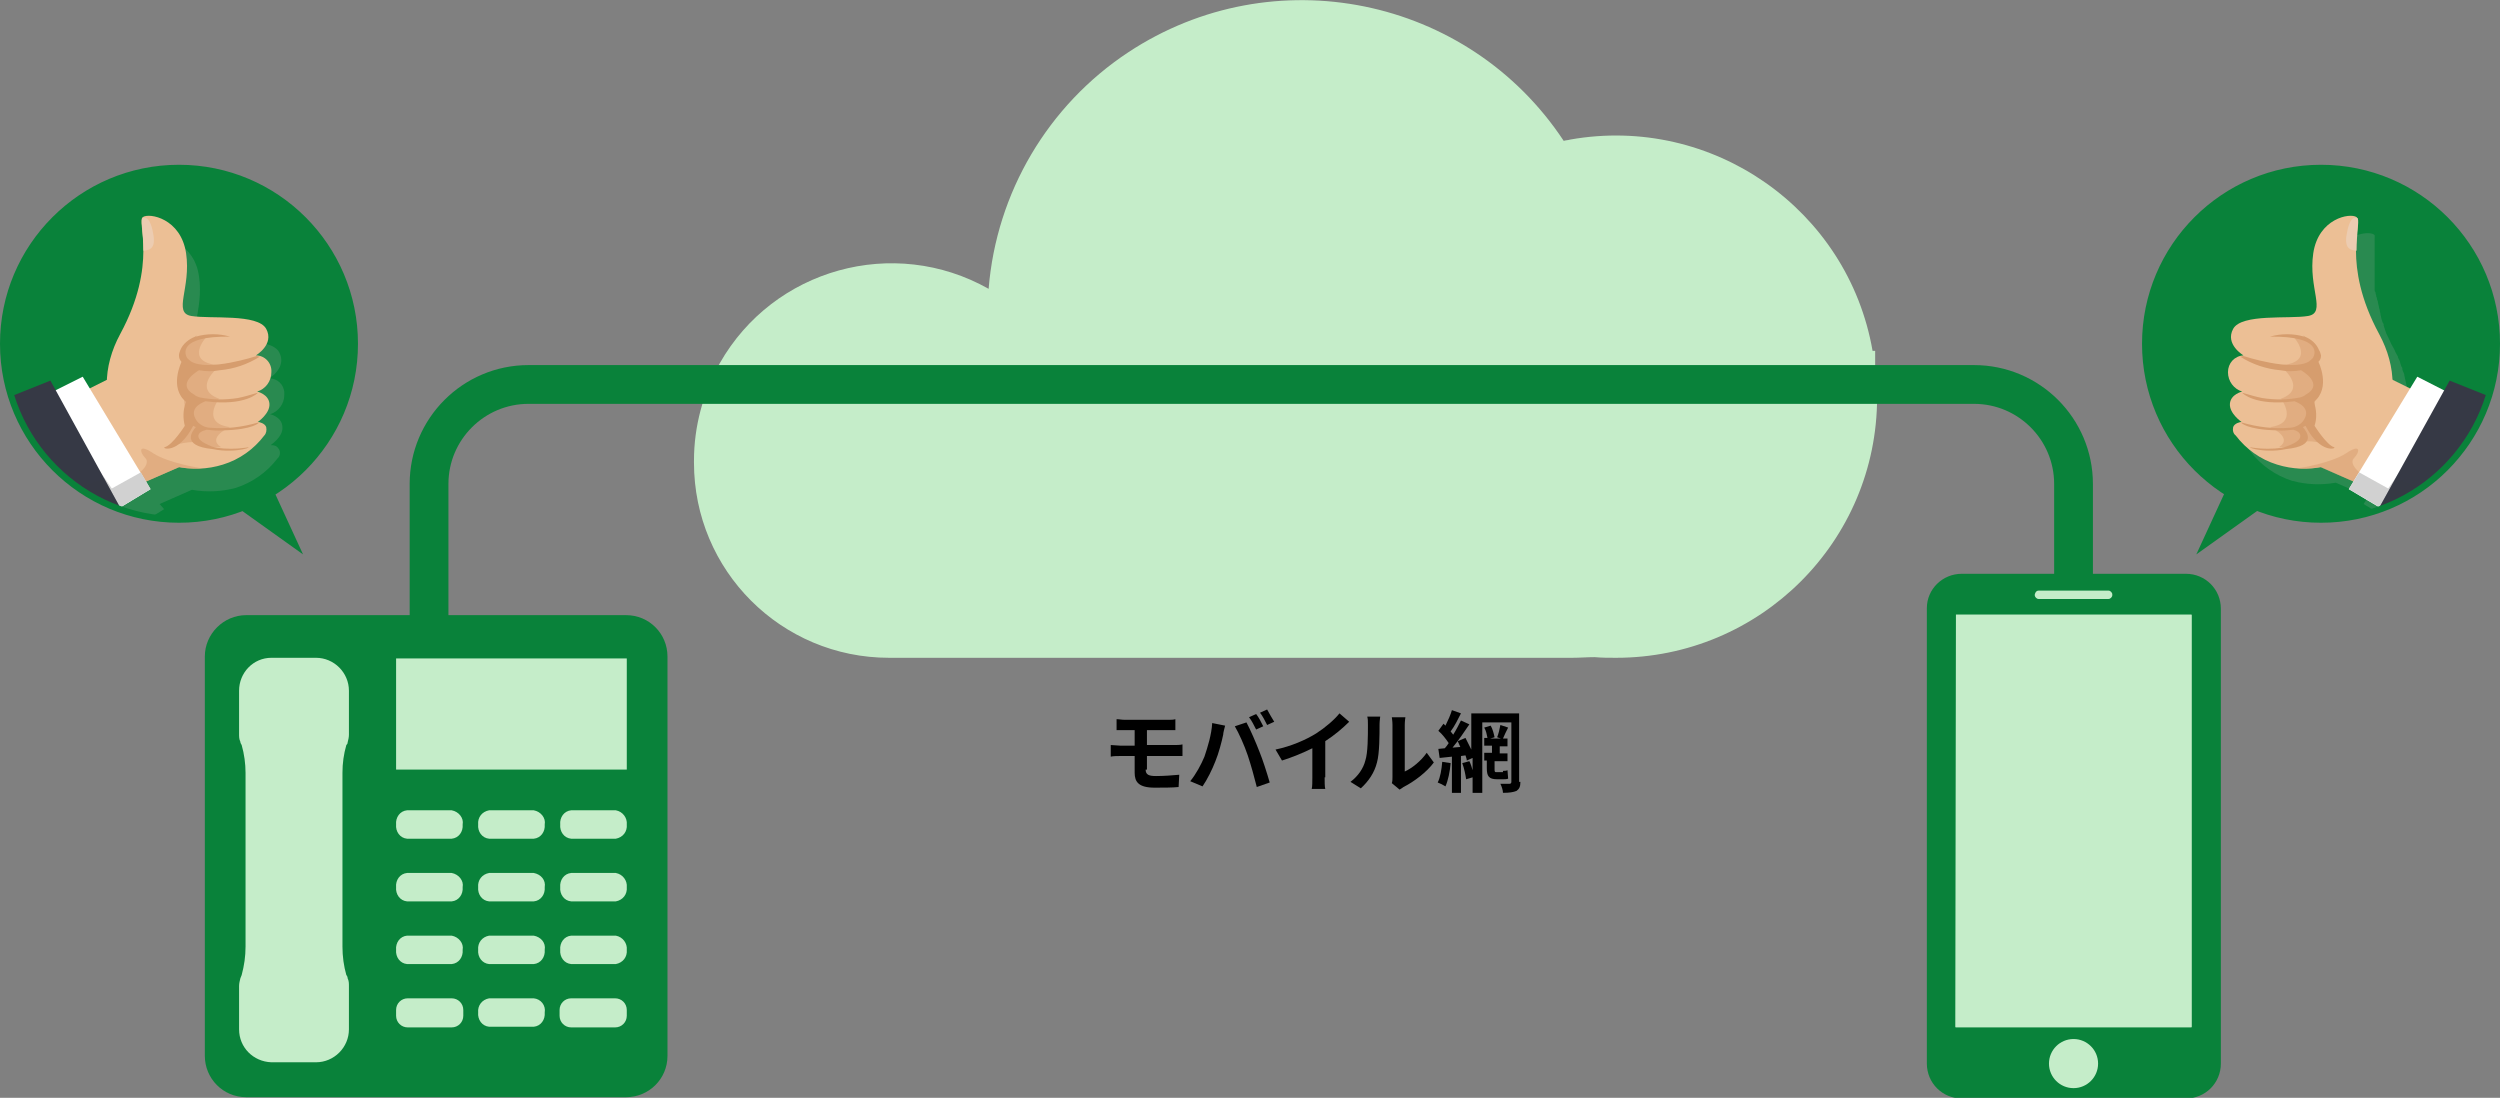 <?xml version="1.0" encoding="utf-8"?>
<!-- Generator: Adobe Illustrator 25.4.1, SVG Export Plug-In . SVG Version: 6.00 Build 0)  -->
<svg version="1.1" id="レイヤー_1" xmlns="http://www.w3.org/2000/svg" xmlns:xlink="http://www.w3.org/1999/xlink" x="0px"
	 y="0px" viewBox="0 0 386.9 169.9" style="enable-background:new 0 0 386.9 169.9;" xml:space="preserve">
<rect x="0" y="0" width="386.9" height="169.9" fill="#808080" stroke="none"/>
<style type="text/css">
	.st0{fill:#C5EDC9;}
	.st1{fill:none;stroke:#09823A;stroke-width:6;stroke-miterlimit:10;}
	.st2{fill:#09823A;}
	.st3{clip-path:url(#SVGID_00000070813256701909808460000010527739342658518431_);}
	.st4{opacity:0.2;fill:#AAAAAA;enable-background:new    ;}
	.st5{fill:#ECBF95;}
	.st6{opacity:0.5;fill:#D69D6E;enable-background:new    ;}
	.st7{fill:#ECCCB1;}
	.st8{fill:#D69D6E;}
	.st9{fill:#FFFFFF;}
	.st10{fill:#D1D1D1;}
	.st11{fill:#363945;}
	.st12{opacity:0.3;fill:#363945;enable-background:new    ;}
	.st13{fill:none;stroke:#09823A;stroke-miterlimit:10;}
	.st14{clip-path:url(#SVGID_00000080207116266023578070000003312909016228960664_);}
</style>
<g>
	<g id="レイヤー_2_00000168821673977637548490000006359910059190293178_">
		<g id="txt">
			<path class="st0" d="M290.2,56.6c0-0.6,0-1.2,0-1.8v-0.5h-0.4C286,32.4,265,17.7,243,21.6c-0.3,0.1-0.7,0.1-1,0.2
				C227.2-0.6,197-6.7,174.6,8.1c-12.4,8.2-20.4,21.7-21.6,36.6c-14.7-8.3-33.3-3.1-41.6,11.5c-2.6,4.6-4,9.8-4,15.1v0.3
				c0,16.7,13.5,30.2,30.2,30.2h105.7c1.2,0,2.3-0.1,3.5-0.1c1.1,0.1,2.2,0.1,3.3,0.1c22.3,0,40.4-18,40.4-40.3
				C290.5,59.8,290.4,58.2,290.2,56.6z"/>
			<path class="st1" d="M320.9,91.1V74.9c0-8.5-6.9-15.4-15.4-15.4H81.8c-8.5,0-15.4,6.9-15.4,15.4v22.4"/>
			<path class="st2" d="M303.6,88.8h34.7c3,0,5.4,2.4,5.4,5.4v70.4c0,3-2.4,5.4-5.4,5.4h-34.7c-3,0-5.4-2.4-5.4-5.4V94.1
				C298.2,91.2,300.6,88.8,303.6,88.8z"/>
			<path class="st0" d="M302.7,95.1h36.4c0,0,0.1,0,0.1,0.1v63.7c0,0,0,0.1-0.1,0.1h-36.4c0,0-0.1,0-0.1-0.1L302.7,95.1
				C302.6,95.1,302.7,95.1,302.7,95.1z"/>
			<path class="st0" d="M324.7,164.6c0-2.1-1.7-3.8-3.8-3.8s-3.8,1.7-3.8,3.8s1.7,3.8,3.8,3.8l0,0
				C323,168.4,324.7,166.7,324.7,164.6z"/>
			<path class="st0" d="M315.5,91.4h10.8c0.3,0,0.6,0.3,0.6,0.6v0.1c0,0.3-0.3,0.6-0.6,0.6h-10.8c-0.3,0-0.6-0.3-0.6-0.6V92
				C315,91.6,315.2,91.4,315.5,91.4z"/>
			<path class="st2" d="M38.1,95.2h58.8c3.6,0,6.4,2.9,6.4,6.4v61.8c0,3.6-2.9,6.4-6.4,6.4H38.1c-3.6,0-6.4-2.9-6.4-6.4v-61.8
				C31.7,98.1,34.6,95.2,38.1,95.2z"/>
			<rect x="61.3" y="101.9" class="st0" width="35.7" height="17.2"/>
			<path class="st0" d="M53.8,114.9L53.8,114.9c0.1-0.4,0.2-0.8,0.2-1.2v-6.8c0-2.8-2.3-5.1-5.1-5.1H42c-2.8,0-5,2.3-5,5.1v6.7
				c0,0.4,0,0.8,0.2,1.2l0,0c0,0.2,0.1,0.3,0.2,0.5c0.4,1.4,0.6,2.9,0.6,4.3v26.9c0,1.5-0.2,2.9-0.6,4.4c-0.1,0.2-0.1,0.3-0.2,0.5
				l0,0c-0.1,0.4-0.2,0.8-0.2,1.2v6.7c0,2.8,2.2,5,5,5.1h6.9c2.8,0,5.1-2.3,5.1-5.1l0,0v-6.7c0-0.4,0-0.8-0.2-1.2l0,0
				c0-0.2-0.1-0.4-0.2-0.5c-0.4-1.4-0.6-2.9-0.6-4.4v-26.9c0-1.5,0.2-2.9,0.6-4.3C53.7,115.2,53.8,115.1,53.8,114.9z"/>
			<path class="st0" d="M69.9,125.4H63c-1.1,0.1-1.8,1.1-1.7,2.2l0,0c-0.1,1.1,0.6,2.1,1.7,2.2h6.9c1.1-0.1,1.8-1.1,1.7-2.2l0,0
				C71.8,126.6,71,125.6,69.9,125.4z"/>
			<path class="st0" d="M82.6,125.4h-6.9c-1.1,0.2-1.8,1.1-1.7,2.2l0,0c-0.1,1.1,0.6,2.1,1.7,2.2h6.9c1.1-0.1,1.8-1.1,1.7-2.2l0,0
				C84.5,126.6,83.7,125.6,82.6,125.4z"/>
			<path class="st0" d="M95.3,125.4h-6.9c-1.1,0.1-1.8,1.1-1.7,2.2l0,0c-0.1,1.1,0.6,2.1,1.7,2.2h6.9c1.1-0.2,1.8-1.1,1.7-2.2l0,0
				C97.1,126.6,96.4,125.6,95.3,125.4z"/>
			<path class="st0" d="M69.9,135.1H63c-1.1,0.1-1.8,1.1-1.7,2.2l0,0c-0.1,1.1,0.6,2.1,1.7,2.2h6.9c1.1-0.1,1.8-1.1,1.7-2.2l0,0
				C71.8,136.3,71,135.3,69.9,135.1z"/>
			<path class="st0" d="M82.6,135.1h-6.9c-1.1,0.2-1.8,1.1-1.7,2.2l0,0c-0.1,1.1,0.6,2.1,1.7,2.2h6.9c1.1-0.1,1.8-1.1,1.7-2.2l0,0
				C84.5,136.2,83.7,135.3,82.6,135.1z"/>
			<path class="st0" d="M95.3,135.1h-6.9c-1.1,0.1-1.8,1.1-1.7,2.2l0,0c-0.1,1.1,0.6,2.1,1.7,2.2h6.9c1.1-0.2,1.8-1.1,1.7-2.2l0,0
				C97.1,136.3,96.4,135.3,95.3,135.1z"/>
			<path class="st0" d="M69.9,144.8H63c-1.1,0.1-1.8,1.1-1.7,2.2l0,0c-0.1,1.1,0.6,2.1,1.7,2.2h6.9c1.1-0.1,1.8-1.1,1.7-2.2l0,0
				C71.8,146,71,145,69.9,144.8z"/>
			<path class="st0" d="M82.6,144.8h-6.9c-1.1,0.2-1.8,1.1-1.7,2.2l0,0c-0.1,1.1,0.6,2.1,1.7,2.2h6.9c1.1-0.1,1.8-1.1,1.7-2.2l0,0
				C84.5,145.9,83.7,145,82.6,144.8z"/>
			<path class="st0" d="M95.3,144.8h-6.9c-1.1,0.1-1.8,1.1-1.7,2.2l0,0c-0.1,1.1,0.6,2.1,1.7,2.2h6.9c1.1-0.2,1.8-1.1,1.7-2.2l0,0
				C97.1,146,96.4,145,95.3,144.8z"/>
			<path class="st0" d="M63.1,154.5h6.8c1,0,1.8,0.8,1.8,1.8v0.9c0,1-0.8,1.8-1.8,1.8h-6.8c-1,0-1.8-0.8-1.8-1.8v-0.9
				C61.3,155.3,62.1,154.5,63.1,154.5z"/>
			<path class="st0" d="M82.6,154.5h-6.9c-1.1,0.2-1.8,1.1-1.7,2.2l0,0c-0.1,1.1,0.6,2.1,1.7,2.2h6.9c1.1-0.1,1.8-1.1,1.7-2.2l0,0
				C84.5,155.6,83.7,154.6,82.6,154.5z"/>
			<path class="st0" d="M88.4,154.5h6.8c1,0,1.8,0.8,1.8,1.8v0.9c0,1-0.8,1.8-1.8,1.8h-6.8c-1,0-1.8-0.8-1.8-1.8v-0.9
				C86.6,155.3,87.4,154.5,88.4,154.5z"/>
			<polygon class="st2" points="41.1,73.2 46.9,85.8 35,77.3 			"/>
			<circle class="st2" cx="27.7" cy="53.2" r="27.2"/>
			<g>
				<g>
					<defs>
						<circle id="SVGID_1_" cx="27.7" cy="53.2" r="27.2"/>
					</defs>
					<clipPath id="SVGID_00000069377843277357142740000014781247060108486331_">
						<use xlink:href="#SVGID_1_"  style="overflow:visible;"/>
					</clipPath>
					<g style="clip-path:url(#SVGID_00000069377843277357142740000014781247060108486331_);">
						<path class="st4" d="M43.7,66c-0.1-1.5-1.9-1.9-1.9-1.9c1.3-0.4,2.2-1.6,2.2-3c0.1-1.2-0.7-2.3-1.9-2.5l0,0H42l0,0h-0.1h-0.3
							c0,0,2.9-1.7,1.6-4.1s-8.7-1.5-11.6-2s0-4.3-0.8-9.7c-0.7-5.2-5.3-6.2-6.6-5.7l0,0L24,37.2l0,0l-0.1,0.1l0,0v0.1l0,0
							c0,0,0,0.1,0,0.2V38l0,0c0,0.1,0,0.2,0,0.3l0,0c0,0.1,0,0.3,0,0.4l0,0c0,0.2,0,0.3,0,0.5s0,0.2,0,0.4v0.1v0.4
							c0,0.1,0,0.2,0,0.2v0.2c0,0.2,0,0.5,0,0.8v0.1c0,0.3,0,0.6,0,0.9l0,0v0.1c0,0.2,0,0.3,0,0.5s0,0.1,0,0.2s0,0.3,0,0.4
							c0,0.1,0,0.2,0,0.2c0,0.1,0,0.3,0,0.4c0,0.1,0,0.2,0,0.3s0,0.3,0,0.4s0,0.2,0,0.3l0.1,0.3c0,0.1,0,0.2,0,0.3s0,0.3-0.1,0.4
							s0,0.2-0.1,0.4s0,0.3-0.1,0.4l-0.1,0.4c0,0.1-0.1,0.3-0.1,0.4l-0.1,0.4l-0.1,0.5c0,0.1-0.1,0.2-0.1,0.4l-0.1,0.5
							c0,0.2-0.1,0.3-0.2,0.5s-0.1,0.3-0.1,0.4l-0.2,0.5c0,0.1-0.1,0.2-0.1,0.4s-0.2,0.4-0.2,0.6c0,0.1-0.1,0.2-0.1,0.3
							c-0.1,0.2-0.2,0.5-0.3,0.7c0,0.1-0.1,0.2-0.1,0.2c-0.3,0.6-0.6,1.3-1,2l0,0c-0.1,0.3-0.3,0.6-0.4,0.8l-0.1,0.3L20,56.8
							c0,0.1-0.1,0.2-0.1,0.4s-0.1,0.4-0.2,0.5s-0.1,0.3-0.1,0.4l-0.1,0.5L19.4,59l-0.1,0.5L18.9,60l-0.1,0.5l-0.1,0.4
							c0,0.3-0.1,0.6-0.1,0.8l0,0l-3,1.2l-0.8-1.4l-4.2,2.1l-0.8-1.5l-37.7,15.2l8.7,27.3l41.3-20.3l-1.4-2.6l4.7-2.9L24.7,78l5-2.2
							l0,0c2.3,0.4,4.6,0.3,6.8-0.3c2.5-0.8,4.8-2.4,6.4-4.5c0.5-0.4,0.6-1.2,0.1-1.7c-0.2-0.3-0.6-0.4-0.9-0.4l0,0
							c-0.1,0-0.1,0-0.2,0l0,0C41.9,68.8,43.9,67.6,43.7,66z"/>
						<polygon class="st5" points="19.5,57.3 7.3,63.4 16.7,77.1 29.3,71.6 						"/>
						<path class="st5" d="M20.7,68.9c-0.6-0.6-1.1-1.2-1.6-1.8c-3.5-4.7-3.2-10.4-0.5-15.4c5.9-10.9,2.5-17.4,3.5-18.1
							s5.9,0.2,6.7,5.6s-2.1,9.2,0.8,9.7s10.3-0.4,11.6,2S39.6,55,39.6,55c1.4,0,2.5,1.2,2.4,2.6c0,1.4-0.9,2.6-2.2,3
							c0,0,1.8,0.4,1.9,1.9s-1.8,2.8-1.8,2.8c0.2,0,1.1,0.2,1.3,0.8c0.1,0.5,0,1-0.3,1.3c-1.6,2.1-3.8,3.7-6.4,4.5
							C29.7,73.4,24.5,72.2,20.7,68.9z"/>
						<path class="st6" d="M31.9,52.2c0,0-3.4,3.7,1.7,4.3l-0.3,0.8c0,0-3.3,3,0.6,4.4c0,0-2.9,3.8,1.7,4.4c0,0-3.7,1.6-1.4,3.1
							c-1,0.1-2-0.1-2.9-0.6C29.7,68,26.6,69,26.6,69s2.5-2.1,2.5-3.4s-0.9-3.1-0.5-4.4c0,0-1.8-1.2-0.2-4c-0.5-1.2-0.5-2.5,0.1-3.6
							C29.4,52.6,30.6,52,31.9,52.2z"/>
						<path class="st7" d="M22,33.8c-0.2,0.7,0.2,2.3,0.2,5l0,0c1.3-0.1,2-0.6,1.4-3.2S22,33.8,22,33.8z"/>
						<path class="st8" d="M32,66.5c0.9,0.1,1.7,0.2,2.6,0.1c4.6-0.1,5.5-1.2,5.5-1.2c-0.1,0-0.1,0-0.2,0c-2.4,0.7-4.9,1-7.3,0.8
							c-0.8,0-1.6-0.4-2.1-1c-1.4-1.9,0.5-2.8,1.3-3.1c6.2,0.8,8.1-1.3,8.1-1.3h-0.1c-1,0.3-2,0.6-3,0.8c-2,0.3-3.9,0.3-5.9-0.1
							c-0.3-0.1-0.6-0.2-0.8-0.4c-3.1-1.7,0.7-3.8,0.7-3.8l0,0c1.1,0.2,2.1,0.2,3.2,0l0,0c2.2-0.2,4.3-0.9,6.2-2.1
							c-0.2,0-0.3-0.1-0.5-0.1c0,0-7.6,2.5-10.2,0.8c-0.2-0.2-0.5-0.4-0.6-0.6c-0.2-0.4-1.5-3.3,6.7-3.2c-1.7-0.5-3.6-0.5-5.3,0
							l0.2-0.2c-0.1,0.1-0.2,0.1-0.3,0.2c-1,0.4-1.9,1.1-2.3,2.1c-0.1,0.3-0.2,0.5-0.2,0.8l0,0c0,0.4,0.1,0.7,0.4,1l0,0
							c0,0-2,4,0.7,6.2c-0.5,1.2-0.5,2.5-0.2,3.7c0,0-1.9,3-3.1,3.3c-0.6,0.2,2.1,1.2,4.4-3.3l0.4,0.2c-0.5,0.6-2.4,2.9,2.6,3.4l0,0
							c3.8,0.8,6.9-0.6,5-0.2c-1.4,0.2-2.9,0.2-4.3,0l0,0c-0.7-0.1-1.3-0.4-1.9-0.7c-0.4-0.2-1-0.6-1-1.1S31.2,66.7,32,66.5z"/>
						<path class="st6" d="M23.8,70.2c-2.5-1.7-2.2-0.2-1.3,0.7s-0.8,3.2-6.6,4.9l0,0l0.8,1.3l11-4.8c1.2,0.2,2.5,0.3,3.7,0.2
							C30.8,72.4,26.2,71.7,23.8,70.2z"/>
						<polygon class="st9" points="17.2,79.4 7.6,60.9 12.8,58.3 23.3,75.7 						"/>
						<polygon class="st10" points="21.8,73.1 17.3,75.6 10,65 18.3,78.7 23.3,75.7 						"/>
						<polygon class="st11" points="7.8,58.9 20,81.1 -21.3,101.4 -29.9,74 						"/>
						<polygon class="st12" points="16.1,74 -25,89.7 -21.3,101.4 20,81.1 						"/>
					</g>
				</g>
			</g>
			<circle class="st13" cx="27.7" cy="53.2" r="27.2"/>
			<polygon class="st2" points="345.7,73.2 339.9,85.8 351.8,77.3 			"/>
			<circle class="st2" cx="359.2" cy="53.2" r="27.2"/>
			<g>
				<g>
					<defs>
						<circle id="SVGID_00000059290395972065887630000014092658540954180265_" cx="359.2" cy="53.2" r="27.2"/>
					</defs>
					<clipPath id="SVGID_00000075156959501783745570000012246056321808748470_">
						<use xlink:href="#SVGID_00000059290395972065887630000014092658540954180265_"  style="overflow:visible;"/>
					</clipPath>
					<g style="clip-path:url(#SVGID_00000075156959501783745570000012246056321808748470_);">
						<path class="st4" d="M347.6,65.1c0.1-1.5,1.9-1.9,1.9-1.9c-1.3-0.4-2.2-1.6-2.2-3c-0.1-1.2,0.7-2.3,1.9-2.5l0,0h0.1h0.1h0.1
							h0.3c0,0-2.9-1.7-1.6-4.1s8.7-1.5,11.6-2s0-4.3,0.8-9.7c0.7-5.2,5.3-6.2,6.6-5.7l0,0l0.2,0.1l0,0l0.1,0.1l0,0v0.1l0,0
							c0,0.1,0,0.1,0,0.2v0.2V37c0,0.1,0,0.2,0,0.3l0,0c0,0.1,0,0.3,0,0.4l0,0c0,0.2,0,0.3,0,0.5s0,0.2,0,0.4s0,0.1,0,0.1v0.4
							c0,0.1,0,0.1,0,0.2v0.2c0,0.2,0,0.5,0,0.8v0.1c0,0.3,0,0.6,0,0.9l0,0v0.1v0.5c0,0.1,0,0.1,0,0.2c0,0.1,0,0.3,0,0.4
							s0,0.2,0,0.2v0.4c0,0.1,0,0.2,0,0.3s0,0.3,0,0.4s0,0.2,0,0.3s0,0.3,0,0.4s0,0.2,0,0.3s0,0.3,0.1,0.4s0,0.2,0.1,0.4
							s0,0.3,0.1,0.4s0,0.2,0.1,0.4s0.1,0.3,0.1,0.4l0.1,0.4l0.1,0.5c0,0.1,0.1,0.2,0.1,0.4s0.1,0.3,0.1,0.5s0.1,0.3,0.1,0.5
							l0.1,0.4c0.1,0.2,0.1,0.4,0.2,0.5s0.1,0.2,0.1,0.4l0.2,0.6c0,0.1,0.1,0.2,0.1,0.3s0.2,0.5,0.3,0.7c0,0.1,0.1,0.1,0.1,0.2
							c0.3,0.7,0.6,1.3,1,2l0,0c0.1,0.3,0.3,0.6,0.4,0.8c0.1,0.1,0.1,0.2,0.1,0.3c0.1,0.2,0.2,0.4,0.3,0.6l0.1,0.4
							c0.1,0.2,0.1,0.4,0.2,0.5s0.1,0.3,0.1,0.4s0.1,0.3,0.2,0.5s0.1,0.3,0.1,0.4l0.1,0.5l0.1,0.4l0.1,0.5l0.1,0.4
							c0,0.3,0.1,0.6,0.1,0.8c0,0,0,0,0,0.1l3,1.2l0.8-1.4l4.2,2.2l0.8-1.5l37.7,15.1l-8.7,27.4l-41.3-20.3l1.4-2.6l-4.7-2.9
							l0.7-1.1l-5-2.2l0,0c-2.3,0.4-4.6,0.3-6.8-0.3c-2.5-0.8-4.8-2.4-6.4-4.5c-0.3-0.4-0.4-0.9-0.4-1.3c0.2-0.5,0.6-0.8,1.1-0.9
							l0,0h0.2l0,0C349.5,67.9,347.5,66.7,347.6,65.1z"/>
						<polygon class="st5" points="367.3,57.3 379.6,63.4 370.1,77.1 357.6,71.6 						"/>
						<path class="st5" d="M366.1,68.9c0.6-0.6,1.1-1.2,1.6-1.8c3.5-4.7,3.2-10.4,0.5-15.4c-5.9-10.9-2.5-17.4-3.5-18.1
							s-5.9,0.2-6.7,5.6s2.1,9.2-0.8,9.7s-10.3-0.4-11.6,2s1.6,4.1,1.6,4.1c-1.4,0.1-2.4,1.2-2.4,2.6c0,1.4,0.9,2.6,2.2,3
							c0,0-1.8,0.4-1.9,1.9s1.8,2.8,1.8,2.8c-0.2,0-1.1,0.2-1.3,0.8c-0.1,0.5,0,1,0.4,1.3c1.6,2.1,3.8,3.7,6.4,4.5
							C357.2,73.4,362.4,72.2,366.1,68.9z"/>
						<path class="st6" d="M355,52.2c0,0,3.4,3.7-1.7,4.3l0.3,0.8c0,0,3.3,3-0.6,4.4c0,0,2.9,3.8-1.7,4.4c0,0,3.7,1.6,1.4,3.1
							c1,0.1,2-0.1,2.9-0.6c1.5-0.8,4.6,0.2,4.6,0.2s-2.5-2.1-2.5-3.4s0.9-3.1,0.5-4.4c0,0,1.8-1.2,0.2-4c0.5-1.2,0.5-2.5-0.1-3.6
							C357.5,52.6,356.3,52,355,52.2z"/>
						<path class="st7" d="M364.9,33.8c0.2,0.7-0.2,2.3-0.2,5l0,0c-1.3-0.1-2-0.6-1.4-3.2S364.8,33.8,364.9,33.8z"/>
						<path class="st8" d="M354.9,66.5c-0.9,0.1-1.7,0.2-2.6,0.1c-4.6-0.1-5.5-1.2-5.5-1.2c0.1,0,0.1,0,0.2,0c2.4,0.7,4.9,1,7.3,0.8
							c0.8,0,1.6-0.4,2.1-1c1.4-1.9-0.5-2.8-1.3-3.1c-6.2,0.8-8.1-1.3-8.1-1.3h0.1c1,0.3,2,0.6,3,0.8c2,0.3,3.9,0.3,5.9-0.1
							c0.3-0.1,0.6-0.2,0.8-0.4c3.1-1.7-0.7-3.8-0.7-3.8l0,0c-1.1,0.2-2.1,0.2-3.2,0l0,0c-2.2-0.2-4.3-0.9-6.2-2.1
							c0.2,0,0.3-0.1,0.5-0.1c0,0,7.6,2.5,10.2,0.8c0.2-0.2,0.5-0.4,0.6-0.6c0.2-0.4,1.5-3.3-6.7-3.2c1.7-0.5,3.6-0.5,5.3,0
							l-0.2-0.2l0.3,0.2c1,0.4,1.8,1.1,2.2,2.1c0.2,0.3,0.2,0.5,0.3,0.8l0,0c0,0.4-0.1,0.7-0.4,1l0,0c0,0,2,4-0.7,6.2
							c0.4,1.2,0.5,2.5,0.1,3.7c0,0,1.9,3,3,3.3c0.6,0.2-2.1,1.2-4.4-3.3l-0.4,0.2c0.5,0.6,2.4,2.9-2.6,3.4l0,0
							c-3.8,0.8-6.9-0.6-5-0.2c1.4,0.2,2.9,0.2,4.3,0l0,0c0.6-0.1,1.3-0.4,1.9-0.7c0.4-0.2,1-0.6,1-1.1S355.6,66.7,354.9,66.5z"/>
						<path class="st6" d="M363,70.2c2.5-1.7,2.2-0.2,1.3,0.7s0.8,3.2,6.6,4.9l0,0l-0.8,1.3l-11-4.8c-1.2,0.2-2.5,0.3-3.7,0.2
							C356.1,72.4,360.6,71.7,363,70.2z"/>
						<polygon class="st9" points="369.7,79.4 379.2,60.9 374.1,58.3 363.5,75.7 						"/>
						<polygon class="st10" points="365.1,73.1 369.6,75.6 376.9,65 368.6,78.7 363.5,75.7 						"/>
						<polygon class="st11" points="379.1,58.9 366.8,81.1 408.1,101.4 416.8,74 						"/>
						<polygon class="st12" points="370.8,74 411.8,89.7 408.1,101.4 366.8,81.1 						"/>
					</g>
				</g>
			</g>
			<circle class="st13" cx="359.2" cy="53.2" r="27.2"/>
			<g>
				<path d="M177.3,119.1c0,0.8,0.5,1,1.6,1c1.2,0,2.5-0.1,3.6-0.2l-0.1,1.9c-0.9,0.1-2.5,0.1-3.7,0.1c-2.5,0-3.1-0.9-3.1-2.3V117
					h-2.2c-0.4,0-1.1,0-1.5,0.1v-1.8c0.4,0,1.1,0.1,1.5,0.1h2.2V113h-1.5c-0.5,0-0.9,0-1.3,0v-1.7c0.4,0,0.8,0.1,1.3,0.1h6.6
					c0.5,0,0.9,0,1.2-0.1v1.7c-0.4,0-0.7,0-1.2,0h-3.2v2.3h4.2c0.3,0,1,0,1.3-0.1l0,1.8c-0.4,0-1,0-1.3,0h-4.2V119.1z"/>
				<path d="M187.6,111.9l2,0.4c-0.1,0.4-0.3,1.1-0.3,1.4c-0.2,1-0.7,2.9-1.2,4.1c-0.5,1.3-1.3,2.9-2,3.9l-1.9-0.8
					c0.9-1.1,1.7-2.6,2.2-3.8C186.9,115.6,187.5,113.7,187.6,111.9z M191.1,112.4l1.8-0.6c0.6,1.1,1.5,3.2,2,4.5
					c0.5,1.2,1.2,3.4,1.6,4.8l-2,0.7c-0.4-1.6-0.9-3.4-1.4-4.9C192.6,115.4,191.7,113.4,191.1,112.4z M195.5,112.4l-1.1,0.5
					c-0.3-0.6-0.7-1.4-1.1-1.9l1.1-0.5C194.8,111,195.2,111.8,195.5,112.4z M197.2,111.7l-1.1,0.5c-0.3-0.6-0.7-1.4-1.1-1.9l1.1-0.5
					C196.4,110.4,196.9,111.2,197.2,111.7z"/>
				<path d="M205,120.3c0,0.6,0,1.5,0.1,1.8H203c0.1-0.3,0.1-1.2,0.1-1.8v-4.5c-1.4,0.7-3.1,1.4-4.7,1.9l-1-1.7
					c2.4-0.5,4.7-1.5,6.3-2.5c1.4-0.9,2.8-2.1,3.6-3.1l1.5,1.3c-1,1-2.3,2.1-3.7,3V120.3z"/>
				<path d="M209,121c1.2-0.9,2-2.1,2.3-3.3c0.4-1.2,0.4-3.8,0.4-5.5c0-0.6,0-0.9-0.1-1.3h2c0,0.1-0.1,0.7-0.1,1.2
					c0,1.6,0,4.5-0.4,5.9c-0.4,1.6-1.3,2.9-2.5,4L209,121z M215.4,121.2c0.1-0.3,0.1-0.6,0.1-1v-8c0-0.6-0.1-1.1-0.1-1.2h2.1
					c0,0-0.1,0.6-0.1,1.2v7.2c1.1-0.5,2.5-1.6,3.4-2.9l1.1,1.5c-1.1,1.5-3.1,3-4.7,3.8c-0.3,0.2-0.4,0.3-0.6,0.4L215.4,121.2z"/>
				<path d="M224.5,118.1c-0.1,1.3-0.4,2.7-0.8,3.6c-0.3-0.2-0.9-0.5-1.2-0.6c0.4-0.8,0.6-2,0.7-3.2L224.5,118.1z M235.3,121
					c0,0.8-0.2,1.1-0.6,1.4c-0.5,0.2-1.1,0.3-2.1,0.3c0-0.4-0.2-1-0.4-1.4c0.6,0,1.2,0,1.4,0c0.2,0,0.3-0.1,0.3-0.3v-9.2h-4.5v10.9
					h-1.5v-2.4l-1,0.3c-0.1-0.7-0.3-1.7-0.6-2.5l1.1-0.3c0.2,0.4,0.4,1,0.5,1.4v-1.9l-0.9,0.4c0-0.2-0.1-0.5-0.2-0.8l-0.7,0.1v5.7
					h-1.4v-5.6l-1.9,0.2l-0.2-1.4l1-0.1c0.2-0.2,0.4-0.5,0.6-0.8c-0.4-0.6-1-1.4-1.6-1.9l0.8-1.1c0.1,0.1,0.2,0.2,0.3,0.3
					c0.4-0.8,0.8-1.7,1-2.4l1.4,0.5c-0.5,1-1,2-1.6,2.8c0.2,0.2,0.3,0.4,0.4,0.5c0.5-0.8,0.9-1.6,1.2-2.2l1.3,0.6
					c-0.8,1.2-1.7,2.5-2.6,3.6l1.2-0.1c-0.1-0.3-0.3-0.6-0.4-0.9l1.2-0.5c0.3,0.6,0.6,1.2,0.9,1.8v-5.6h7.4V121z M232.6,119.3
					c0.2,0,0.5,0,0.7-0.1c0,0.3,0.1,1,0.1,1.3c-0.2,0.1-0.5,0.1-0.8,0.1h-0.9c-1.3,0-1.6-0.5-1.6-1.7v-1.2h-0.4v-1.2h1.2v-1.1h-1.2
					v-1.2h0.5c-0.1-0.5-0.2-1.1-0.5-1.6l1-0.3c0.3,0.5,0.5,1.3,0.6,1.8l-0.7,0.2h1.7l-0.6-0.2c0.2-0.5,0.4-1.3,0.5-1.9l1.2,0.4
					c-0.3,0.6-0.6,1.2-0.8,1.7h0.7v1.2h-1.2v1.1h1.2v1.2h-2v1.2c0,0.3,0,0.5,0.2,0.5H232.6z"/>
			</g>
		</g>
	</g>
</g>
</svg>
